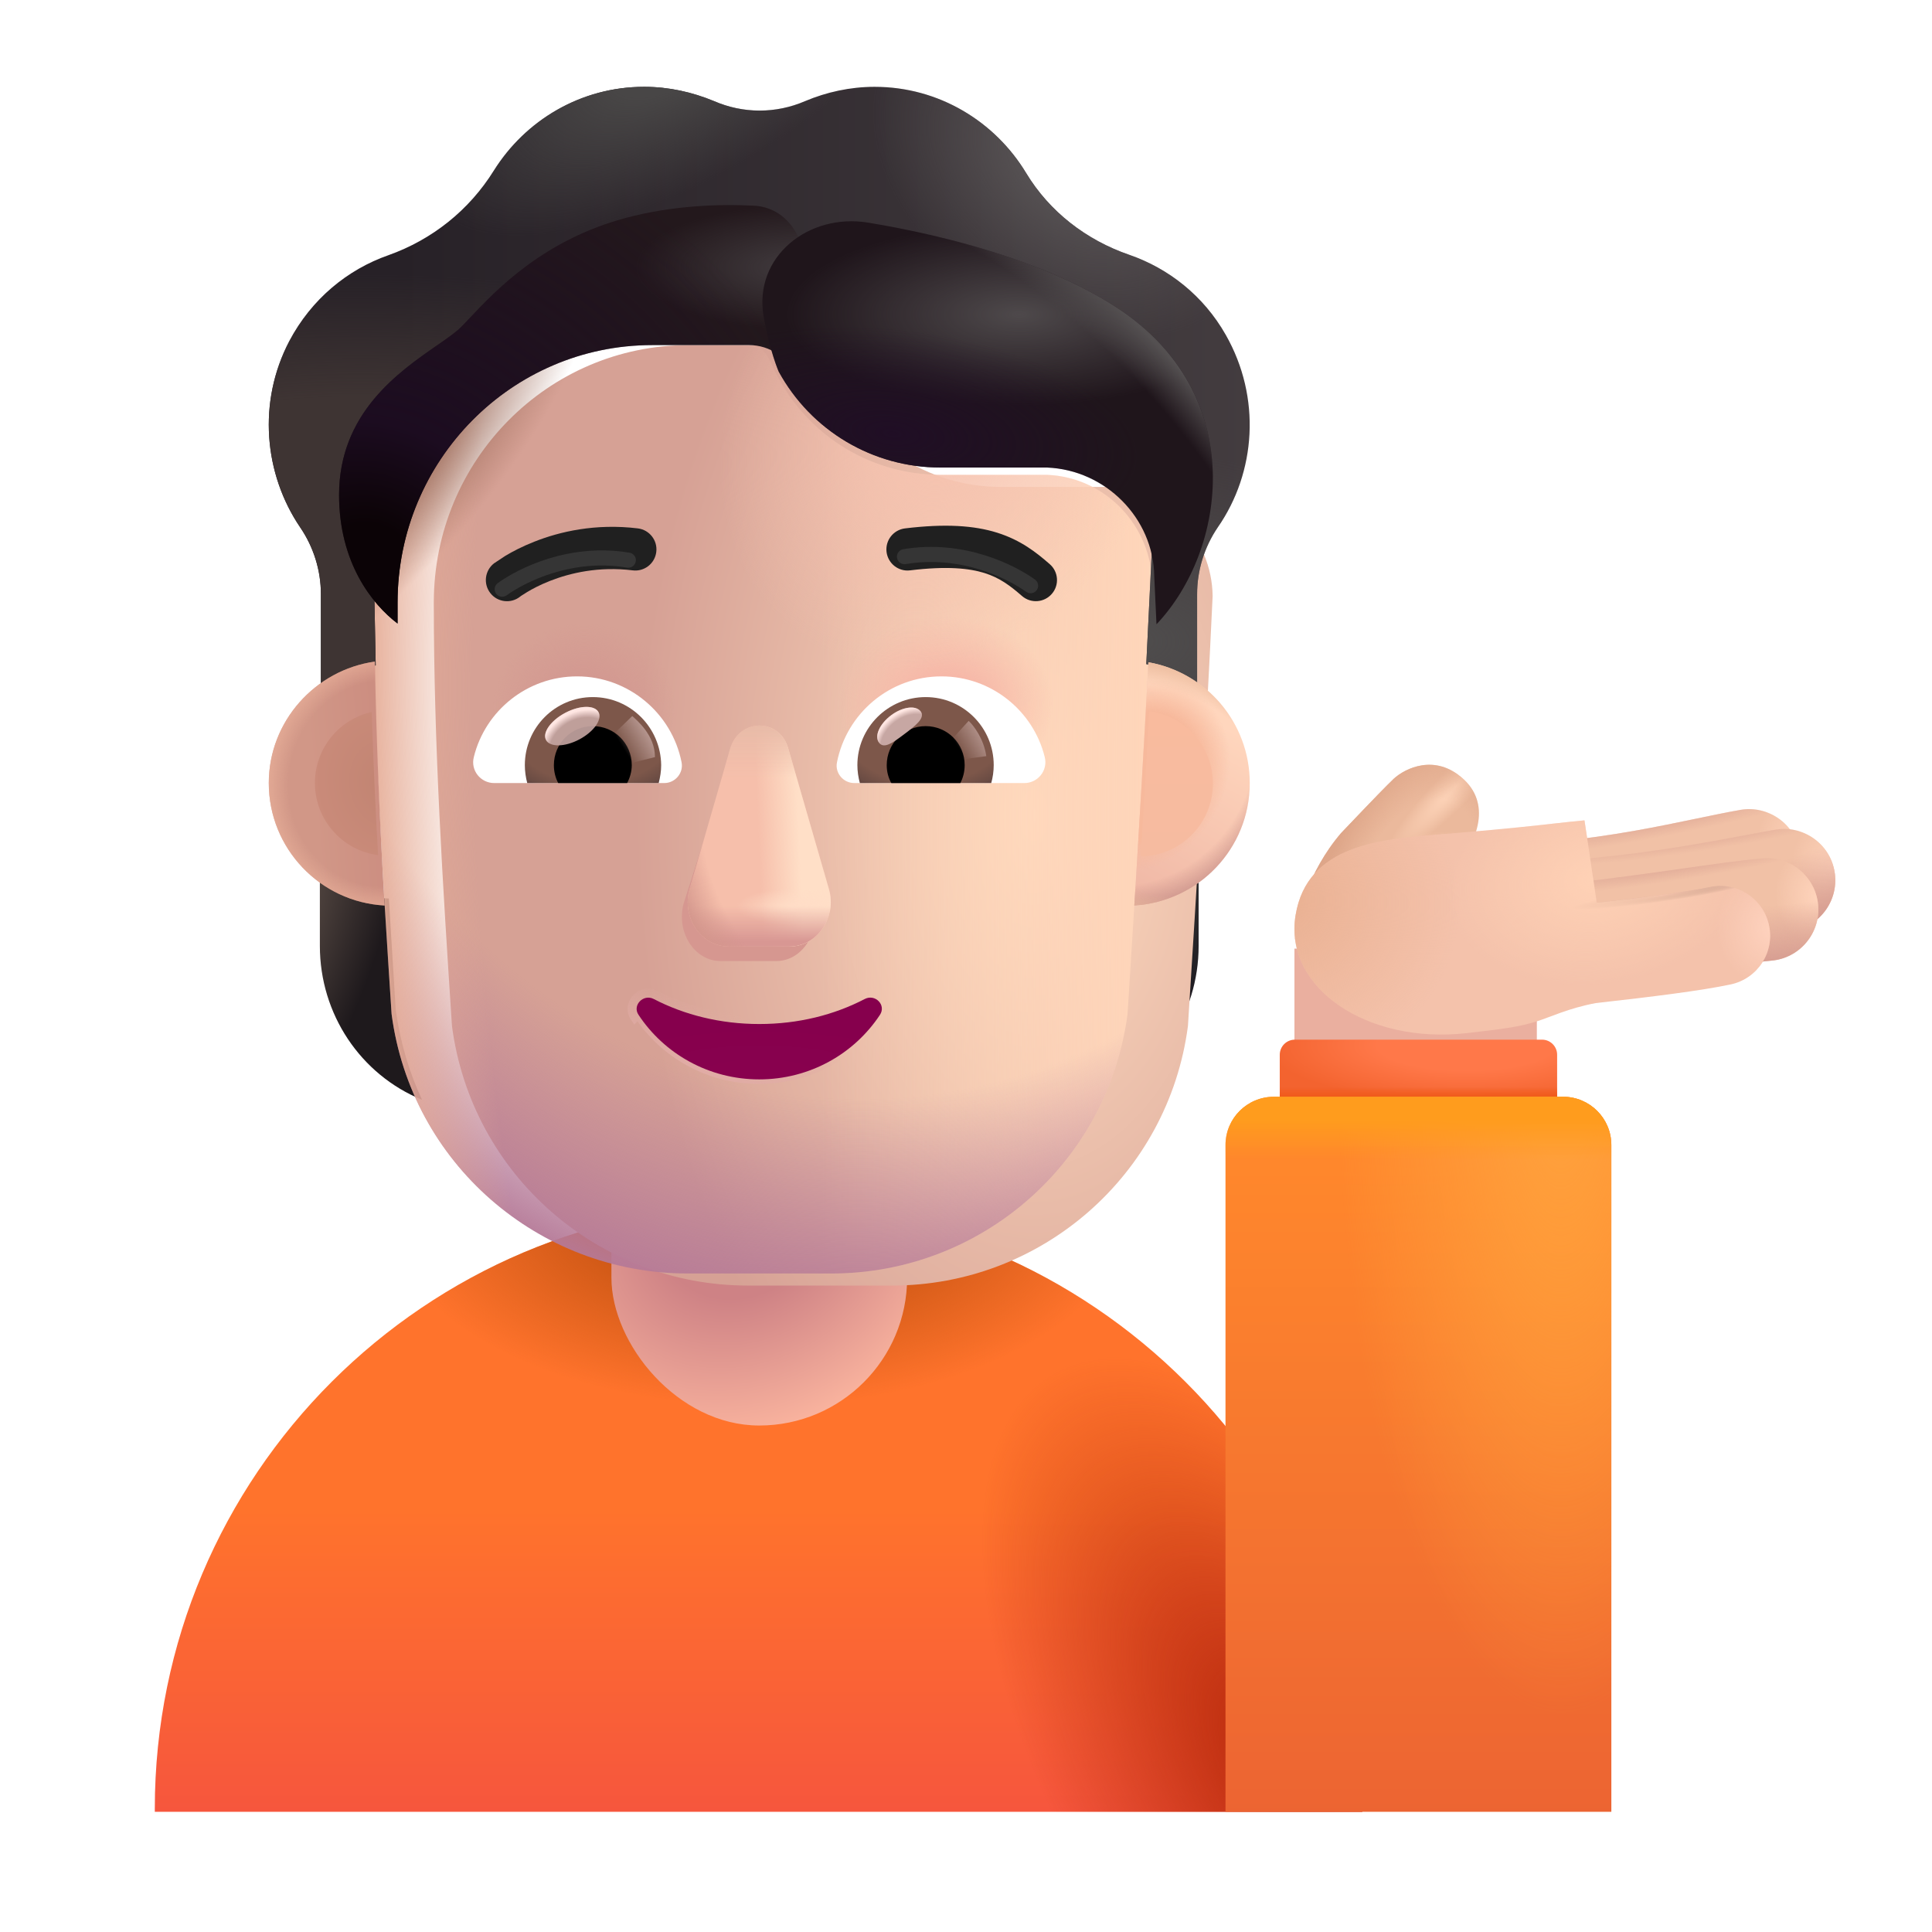 <svg width="32" height="32" viewBox="0 0 32 32" fill="none" xmlns="http://www.w3.org/2000/svg">
<path d="M12.564 19.959C7.041 19.959 2.564 24.436 2.564 29.959V30.009H22.564V29.959C22.564 24.436 18.087 19.959 12.564 19.959Z" fill="url(#paint0_linear_4002_3801)"/>
<path d="M12.564 19.959C7.041 19.959 2.564 24.436 2.564 29.959V30.009H22.564V29.959C22.564 24.436 18.087 19.959 12.564 19.959Z" fill="url(#paint1_radial_4002_3801)"/>
<path d="M12.564 19.959C7.041 19.959 2.564 24.436 2.564 29.959V30.009H22.564V29.959C22.564 24.436 18.087 19.959 12.564 19.959Z" fill="url(#paint2_radial_4002_3801)"/>
<rect x="10.127" y="16.931" width="4.898" height="6.68" rx="2.449" fill="url(#paint3_radial_4002_3801)"/>
<rect x="21.44" y="15.712" width="4.015" height="2.016" fill="#EAAF9F"/>
<path d="M22.212 13.799C21.658 14.447 21.471 15.215 21.451 15.556L23.298 15.455L24.185 14.271C24.474 13.888 24.724 13.252 24.15 12.83C23.684 12.488 23.205 12.763 23.048 12.935C22.986 12.993 22.8 13.18 22.212 13.799Z" fill="url(#paint4_radial_4002_3801)"/>
<path d="M22.212 13.799C21.658 14.447 21.471 15.215 21.451 15.556L23.298 15.455L24.185 14.271C24.474 13.888 24.724 13.252 24.15 12.83C23.684 12.488 23.205 12.763 23.048 12.935C22.986 12.993 22.8 13.18 22.212 13.799Z" fill="url(#paint5_radial_4002_3801)"/>
<path d="M22.212 13.799C21.658 14.447 21.471 15.215 21.451 15.556L23.298 15.455L24.185 14.271C24.474 13.888 24.724 13.252 24.15 12.83C23.684 12.488 23.205 12.763 23.048 12.935C22.986 12.993 22.8 13.18 22.212 13.799Z" fill="url(#paint6_radial_4002_3801)"/>
<path fill-rule="evenodd" clip-rule="evenodd" d="M29.807 14.104C29.889 14.566 29.58 15.007 29.118 15.089C28.97 15.115 28.78 15.154 28.555 15.201C27.902 15.337 26.961 15.533 25.949 15.629C25.481 15.673 25.067 15.33 25.022 14.863C24.978 14.396 25.321 13.981 25.788 13.937C26.698 13.851 27.468 13.69 28.107 13.557C28.367 13.503 28.605 13.453 28.823 13.415C29.285 13.333 29.726 13.642 29.807 14.104Z" fill="#F1C1A6"/>
<path fill-rule="evenodd" clip-rule="evenodd" d="M29.807 14.104C29.889 14.566 29.58 15.007 29.118 15.089C28.97 15.115 28.78 15.154 28.555 15.201C27.902 15.337 26.961 15.533 25.949 15.629C25.481 15.673 25.067 15.33 25.022 14.863C24.978 14.396 25.321 13.981 25.788 13.937C26.698 13.851 27.468 13.69 28.107 13.557C28.367 13.503 28.605 13.453 28.823 13.415C29.285 13.333 29.726 13.642 29.807 14.104Z" fill="url(#paint7_radial_4002_3801)"/>
<path fill-rule="evenodd" clip-rule="evenodd" d="M29.807 14.104C29.889 14.566 29.58 15.007 29.118 15.089C28.97 15.115 28.78 15.154 28.555 15.201C27.902 15.337 26.961 15.533 25.949 15.629C25.481 15.673 25.067 15.33 25.022 14.863C24.978 14.396 25.321 13.981 25.788 13.937C26.698 13.851 27.468 13.69 28.107 13.557C28.367 13.503 28.605 13.453 28.823 13.415C29.285 13.333 29.726 13.642 29.807 14.104Z" fill="url(#paint8_linear_4002_3801)"/>
<path fill-rule="evenodd" clip-rule="evenodd" d="M29.807 14.104C29.889 14.566 29.58 15.007 29.118 15.089C28.97 15.115 28.78 15.154 28.555 15.201C27.902 15.337 26.961 15.533 25.949 15.629C25.481 15.673 25.067 15.33 25.022 14.863C24.978 14.396 25.321 13.981 25.788 13.937C26.698 13.851 27.468 13.69 28.107 13.557C28.367 13.503 28.605 13.453 28.823 13.415C29.285 13.333 29.726 13.642 29.807 14.104Z" fill="url(#paint9_radial_4002_3801)"/>
<path fill-rule="evenodd" clip-rule="evenodd" d="M30.385 14.432C30.467 14.894 30.158 15.335 29.696 15.417C29.576 15.438 29.438 15.464 29.283 15.493C28.621 15.617 27.657 15.798 26.55 15.903C26.083 15.947 25.668 15.604 25.624 15.136C25.58 14.669 25.923 14.254 26.39 14.21C27.41 14.114 28.279 13.951 28.942 13.827C29.108 13.796 29.261 13.767 29.401 13.743C29.863 13.661 30.304 13.97 30.385 14.432Z" fill="#F1C1A6"/>
<path fill-rule="evenodd" clip-rule="evenodd" d="M30.385 14.432C30.467 14.894 30.158 15.335 29.696 15.417C29.576 15.438 29.438 15.464 29.283 15.493C28.621 15.617 27.657 15.798 26.55 15.903C26.083 15.947 25.668 15.604 25.624 15.136C25.58 14.669 25.923 14.254 26.39 14.21C27.41 14.114 28.279 13.951 28.942 13.827C29.108 13.796 29.261 13.767 29.401 13.743C29.863 13.661 30.304 13.97 30.385 14.432Z" fill="url(#paint10_radial_4002_3801)"/>
<path fill-rule="evenodd" clip-rule="evenodd" d="M30.385 14.432C30.467 14.894 30.158 15.335 29.696 15.417C29.576 15.438 29.438 15.464 29.283 15.493C28.621 15.617 27.657 15.798 26.55 15.903C26.083 15.947 25.668 15.604 25.624 15.136C25.58 14.669 25.923 14.254 26.39 14.21C27.41 14.114 28.279 13.951 28.942 13.827C29.108 13.796 29.261 13.767 29.401 13.743C29.863 13.661 30.304 13.97 30.385 14.432Z" fill="url(#paint11_linear_4002_3801)"/>
<path fill-rule="evenodd" clip-rule="evenodd" d="M30.385 14.432C30.467 14.894 30.158 15.335 29.696 15.417C29.576 15.438 29.438 15.464 29.283 15.493C28.621 15.617 27.657 15.798 26.55 15.903C26.083 15.947 25.668 15.604 25.624 15.136C25.58 14.669 25.923 14.254 26.39 14.21C27.41 14.114 28.279 13.951 28.942 13.827C29.108 13.796 29.261 13.767 29.401 13.743C29.863 13.661 30.304 13.97 30.385 14.432Z" fill="url(#paint12_radial_4002_3801)"/>
<path fill-rule="evenodd" clip-rule="evenodd" d="M30.114 14.99C30.155 15.457 29.809 15.87 29.341 15.911C29.02 15.939 28.602 15.999 28.081 16.073L28.051 16.077C27.526 16.151 26.918 16.237 26.265 16.308C25.798 16.358 25.378 16.02 25.328 15.554C25.278 15.087 25.615 14.668 26.082 14.618C26.704 14.55 27.287 14.468 27.812 14.394C27.834 14.391 27.855 14.388 27.876 14.385C28.367 14.315 28.825 14.25 29.193 14.217C29.66 14.176 30.073 14.522 30.114 14.99Z" fill="#F1C1A6"/>
<path fill-rule="evenodd" clip-rule="evenodd" d="M30.114 14.99C30.155 15.457 29.809 15.87 29.341 15.911C29.02 15.939 28.602 15.999 28.081 16.073L28.051 16.077C27.526 16.151 26.918 16.237 26.265 16.308C25.798 16.358 25.378 16.02 25.328 15.554C25.278 15.087 25.615 14.668 26.082 14.618C26.704 14.55 27.287 14.468 27.812 14.394C27.834 14.391 27.855 14.388 27.876 14.385C28.367 14.315 28.825 14.25 29.193 14.217C29.66 14.176 30.073 14.522 30.114 14.99Z" fill="url(#paint13_radial_4002_3801)"/>
<path fill-rule="evenodd" clip-rule="evenodd" d="M30.114 14.99C30.155 15.457 29.809 15.87 29.341 15.911C29.02 15.939 28.602 15.999 28.081 16.073L28.051 16.077C27.526 16.151 26.918 16.237 26.265 16.308C25.798 16.358 25.378 16.02 25.328 15.554C25.278 15.087 25.615 14.668 26.082 14.618C26.704 14.55 27.287 14.468 27.812 14.394C27.834 14.391 27.855 14.388 27.876 14.385C28.367 14.315 28.825 14.25 29.193 14.217C29.66 14.176 30.073 14.522 30.114 14.99Z" fill="url(#paint14_linear_4002_3801)"/>
<path fill-rule="evenodd" clip-rule="evenodd" d="M30.114 14.99C30.155 15.457 29.809 15.87 29.341 15.911C29.02 15.939 28.602 15.999 28.081 16.073L28.051 16.077C27.526 16.151 26.918 16.237 26.265 16.308C25.798 16.358 25.378 16.02 25.328 15.554C25.278 15.087 25.615 14.668 26.082 14.618C26.704 14.55 27.287 14.468 27.812 14.394C27.834 14.391 27.855 14.388 27.876 14.385C28.367 14.315 28.825 14.25 29.193 14.217C29.66 14.176 30.073 14.522 30.114 14.99Z" fill="url(#paint15_radial_4002_3801)"/>
<g filter="url(#filter0_i_4002_3801)">
<path d="M25.752 13.939C25.423 13.976 24.982 14.025 24.154 14.094C24.079 14.101 24.003 14.107 23.925 14.113C22.866 14.195 21.652 14.29 21.459 15.458C21.26 16.661 22.642 17.599 24.291 17.412C24.884 17.344 25.148 17.313 25.457 17.216C25.7 17.139 25.973 17.001 26.432 16.914C27.349 16.812 28.191 16.707 28.666 16.605C29.112 16.51 29.396 16.071 29.3 15.626C29.205 15.18 28.766 14.896 28.321 14.992C27.952 15.071 27.268 15.159 26.447 15.252L26.244 13.888C26.083 13.902 25.935 13.919 25.752 13.939Z" fill="#F4C2AB"/>
<path d="M25.752 13.939C25.423 13.976 24.982 14.025 24.154 14.094C24.079 14.101 24.003 14.107 23.925 14.113C22.866 14.195 21.652 14.29 21.459 15.458C21.26 16.661 22.642 17.599 24.291 17.412C24.884 17.344 25.148 17.313 25.457 17.216C25.7 17.139 25.973 17.001 26.432 16.914C27.349 16.812 28.191 16.707 28.666 16.605C29.112 16.51 29.396 16.071 29.3 15.626C29.205 15.18 28.766 14.896 28.321 14.992C27.952 15.071 27.268 15.159 26.447 15.252L26.244 13.888C26.083 13.902 25.935 13.919 25.752 13.939Z" fill="url(#paint16_radial_4002_3801)"/>
<path d="M25.752 13.939C25.423 13.976 24.982 14.025 24.154 14.094C24.079 14.101 24.003 14.107 23.925 14.113C22.866 14.195 21.652 14.29 21.459 15.458C21.26 16.661 22.642 17.599 24.291 17.412C24.884 17.344 25.148 17.313 25.457 17.216C25.7 17.139 25.973 17.001 26.432 16.914C27.349 16.812 28.191 16.707 28.666 16.605C29.112 16.51 29.396 16.071 29.3 15.626C29.205 15.18 28.766 14.896 28.321 14.992C27.952 15.071 27.268 15.159 26.447 15.252L26.244 13.888C26.083 13.902 25.935 13.919 25.752 13.939Z" fill="url(#paint17_radial_4002_3801)"/>
<path d="M25.752 13.939C25.423 13.976 24.982 14.025 24.154 14.094C24.079 14.101 24.003 14.107 23.925 14.113C22.866 14.195 21.652 14.29 21.459 15.458C21.26 16.661 22.642 17.599 24.291 17.412C24.884 17.344 25.148 17.313 25.457 17.216C25.7 17.139 25.973 17.001 26.432 16.914C27.349 16.812 28.191 16.707 28.666 16.605C29.112 16.51 29.396 16.071 29.3 15.626C29.205 15.18 28.766 14.896 28.321 14.992C27.952 15.071 27.268 15.159 26.447 15.252L26.244 13.888C26.083 13.902 25.935 13.919 25.752 13.939Z" fill="url(#paint18_radial_4002_3801)"/>
<path d="M25.752 13.939C25.423 13.976 24.982 14.025 24.154 14.094C24.079 14.101 24.003 14.107 23.925 14.113C22.866 14.195 21.652 14.29 21.459 15.458C21.26 16.661 22.642 17.599 24.291 17.412C24.884 17.344 25.148 17.313 25.457 17.216C25.7 17.139 25.973 17.001 26.432 16.914C27.349 16.812 28.191 16.707 28.666 16.605C29.112 16.51 29.396 16.071 29.3 15.626C29.205 15.18 28.766 14.896 28.321 14.992C27.952 15.071 27.268 15.159 26.447 15.252L26.244 13.888C26.083 13.902 25.935 13.919 25.752 13.939Z" fill="url(#paint19_radial_4002_3801)"/>
</g>
<path d="M21.197 17.47C21.197 17.332 21.309 17.22 21.447 17.22H25.541C25.679 17.22 25.791 17.332 25.791 17.47V19.111H21.197V17.47Z" fill="url(#paint20_radial_4002_3801)"/>
<path d="M21.197 17.47C21.197 17.332 21.309 17.22 21.447 17.22H25.541C25.679 17.22 25.791 17.332 25.791 17.47V19.111H21.197V17.47Z" fill="url(#paint21_linear_4002_3801)"/>
<path d="M20.298 18.966C20.298 18.524 20.657 18.166 21.098 18.166H25.889C26.331 18.166 26.689 18.524 26.689 18.966V30.009H20.298V18.966Z" fill="url(#paint22_linear_4002_3801)"/>
<path d="M20.298 18.966C20.298 18.524 20.657 18.166 21.098 18.166H25.889C26.331 18.166 26.689 18.524 26.689 18.966V30.009H20.298V18.966Z" fill="url(#paint23_radial_4002_3801)"/>
<path d="M20.298 18.966C20.298 18.524 20.657 18.166 21.098 18.166H25.889C26.331 18.166 26.689 18.524 26.689 18.966V30.009H20.298V18.966Z" fill="url(#paint24_linear_4002_3801)"/>
<path d="M18.712 14.882C19.135 14.868 19.531 14.725 19.853 14.493V15.668C19.853 16.795 19.182 17.799 18.161 18.216C18.376 17.759 18.524 17.26 18.598 16.727L18.712 14.882Z" fill="url(#paint25_radial_4002_3801)"/>
<path d="M6.44 14.882C6.017 14.868 5.62 14.725 5.298 14.493V15.668C5.298 16.795 5.97 17.799 6.99 18.216C6.776 17.759 6.628 17.26 6.554 16.727L6.44 14.882Z" fill="url(#paint26_radial_4002_3801)"/>
<g filter="url(#filter1_ii_4002_3801)">
<path d="M6.486 16.795C6.811 19.259 8.908 21.093 11.39 21.093H13.772C16.254 21.093 18.351 19.259 18.676 16.795C18.825 14.417 18.975 12.049 19.085 9.673C19.072 8.704 18.309 7.906 17.345 7.865H15.577C14.372 7.865 13.281 7.154 12.786 6.044C12.659 5.726 12.351 5.516 12.009 5.516H10.403C8.073 5.516 6.185 7.425 6.185 9.781C6.185 12.13 6.332 14.44 6.486 16.795Z" fill="url(#paint27_radial_4002_3801)"/>
</g>
<path d="M6.486 16.795C6.811 19.259 8.908 21.093 11.39 21.093H13.772C16.254 21.093 18.351 19.259 18.676 16.795C18.825 14.417 18.975 12.049 19.085 9.673C19.072 8.704 18.309 7.906 17.345 7.865H15.577C14.372 7.865 13.281 7.154 12.786 6.044C12.659 5.726 12.351 5.516 12.009 5.516H10.403C8.073 5.516 6.185 7.425 6.185 9.781C6.185 12.13 6.332 14.44 6.486 16.795Z" fill="url(#paint28_linear_4002_3801)"/>
<path d="M6.486 16.795C6.811 19.259 8.908 21.093 11.39 21.093H13.772C16.254 21.093 18.351 19.259 18.676 16.795C18.825 14.417 18.975 12.049 19.085 9.673C19.072 8.704 18.309 7.906 17.345 7.865H15.577C14.372 7.865 13.281 7.154 12.786 6.044C12.659 5.726 12.351 5.516 12.009 5.516H10.403C8.073 5.516 6.185 7.425 6.185 9.781C6.185 12.13 6.332 14.44 6.486 16.795Z" fill="url(#paint29_radial_4002_3801)"/>
<path d="M6.486 16.795C6.811 19.259 8.908 21.093 11.39 21.093H13.772C16.254 21.093 18.351 19.259 18.676 16.795C18.825 14.417 18.975 12.049 19.085 9.673C19.072 8.704 18.309 7.906 17.345 7.865H15.577C14.372 7.865 13.281 7.154 12.786 6.044C12.659 5.726 12.351 5.516 12.009 5.516H10.403C8.073 5.516 6.185 7.425 6.185 9.781C6.185 12.13 6.332 14.44 6.486 16.795Z" fill="url(#paint30_radial_4002_3801)"/>
<path d="M6.486 16.795C6.811 19.259 8.908 21.093 11.39 21.093H13.772C16.254 21.093 18.351 19.259 18.676 16.795C18.825 14.417 18.975 12.049 19.085 9.673C19.072 8.704 18.309 7.906 17.345 7.865H15.577C14.372 7.865 13.281 7.154 12.786 6.044C12.659 5.726 12.351 5.516 12.009 5.516H10.403C8.073 5.516 6.185 7.425 6.185 9.781C6.185 12.13 6.332 14.44 6.486 16.795Z" fill="url(#paint31_radial_4002_3801)"/>
<path d="M6.486 16.795C6.811 19.259 8.908 21.093 11.39 21.093H13.772C16.254 21.093 18.351 19.259 18.676 16.795C18.825 14.417 18.975 12.049 19.085 9.673C19.072 8.704 18.309 7.906 17.345 7.865H15.577C14.372 7.865 13.281 7.154 12.786 6.044C12.659 5.726 12.351 5.516 12.009 5.516H10.403C8.073 5.516 6.185 7.425 6.185 9.781C6.185 12.13 6.332 14.44 6.486 16.795Z" fill="url(#paint32_radial_4002_3801)"/>
<path d="M6.486 16.795C6.811 19.259 8.908 21.093 11.39 21.093H13.772C16.254 21.093 18.351 19.259 18.676 16.795C18.825 14.417 18.975 12.049 19.085 9.673C19.072 8.704 18.309 7.906 17.345 7.865H15.577C14.372 7.865 13.281 7.154 12.786 6.044C12.659 5.726 12.351 5.516 12.009 5.516H10.403C8.073 5.516 6.185 7.425 6.185 9.781C6.185 12.13 6.332 14.44 6.486 16.795Z" fill="url(#paint33_radial_4002_3801)"/>
<path d="M6.486 16.795C6.811 19.259 8.908 21.093 11.39 21.093H13.772C16.254 21.093 18.351 19.259 18.676 16.795C18.825 14.417 18.975 12.049 19.085 9.673C19.072 8.704 18.309 7.906 17.345 7.865H15.577C14.372 7.865 13.281 7.154 12.786 6.044C12.659 5.726 12.351 5.516 12.009 5.516H10.403C8.073 5.516 6.185 7.425 6.185 9.781C6.185 12.13 6.332 14.44 6.486 16.795Z" fill="url(#paint34_radial_4002_3801)"/>
<g filter="url(#filter2_f_4002_3801)">
<path d="M12.069 12.643L11.323 14.964C11.196 15.441 11.502 15.918 11.935 15.918H12.858C13.291 15.918 13.597 15.434 13.47 14.964L12.846 12.643C12.712 12.129 12.209 12.129 12.069 12.643Z" fill="#D69790"/>
</g>
<g filter="url(#filter3_f_4002_3801)">
<path d="M12.093 12.403L11.422 14.723C11.285 15.2 11.614 15.678 12.079 15.678H13.072C13.537 15.678 13.866 15.193 13.729 14.723L13.058 12.403C12.915 11.889 12.244 11.889 12.093 12.403Z" fill="#F6BFAB"/>
<path d="M12.093 12.403L11.422 14.723C11.285 15.2 11.614 15.678 12.079 15.678H13.072C13.537 15.678 13.866 15.193 13.729 14.723L13.058 12.403C12.915 11.889 12.244 11.889 12.093 12.403Z" fill="url(#paint35_linear_4002_3801)"/>
<path d="M12.093 12.403L11.422 14.723C11.285 15.2 11.614 15.678 12.079 15.678H13.072C13.537 15.678 13.866 15.193 13.729 14.723L13.058 12.403C12.915 11.889 12.244 11.889 12.093 12.403Z" fill="url(#paint36_radial_4002_3801)"/>
<path d="M12.093 12.403L11.422 14.723C11.285 15.2 11.614 15.678 12.079 15.678H13.072C13.537 15.678 13.866 15.193 13.729 14.723L13.058 12.403C12.915 11.889 12.244 11.889 12.093 12.403Z" fill="url(#paint37_linear_4002_3801)"/>
<path d="M12.093 12.403L11.422 14.723C11.285 15.2 11.614 15.678 12.079 15.678H13.072C13.537 15.678 13.866 15.193 13.729 14.723L13.058 12.403C12.915 11.889 12.244 11.889 12.093 12.403Z" fill="url(#paint38_radial_4002_3801)"/>
<path d="M12.093 12.403L11.422 14.723C11.285 15.2 11.614 15.678 12.079 15.678H13.072C13.537 15.678 13.866 15.193 13.729 14.723L13.058 12.403C12.915 11.889 12.244 11.889 12.093 12.403Z" fill="url(#paint39_linear_4002_3801)"/>
</g>
<g filter="url(#filter4_f_4002_3801)">
<path d="M10.862 16.48L10.862 16.48C11.357 16.738 11.947 16.886 12.576 16.886C13.211 16.886 13.795 16.738 14.29 16.48L14.29 16.479L14.29 16.479C14.409 16.419 14.534 16.454 14.609 16.532C14.685 16.611 14.713 16.737 14.637 16.851C14.637 16.851 14.637 16.852 14.637 16.852L14.574 16.81C14.151 17.451 13.415 17.878 12.576 17.878C11.736 17.878 11 17.451 10.577 16.81L10.862 16.48ZM10.862 16.48L10.861 16.479C10.741 16.418 10.616 16.456 10.542 16.535C10.467 16.613 10.438 16.74 10.515 16.852L10.862 16.48Z" stroke="url(#paint40_linear_4002_3801)" stroke-width="0.15"/>
</g>
<path d="M12.576 16.961C11.935 16.961 11.333 16.81 10.827 16.546C10.654 16.458 10.468 16.653 10.577 16.81C11 17.451 11.736 17.878 12.576 17.878C13.415 17.878 14.151 17.451 14.574 16.81C14.683 16.647 14.497 16.458 14.324 16.546C13.818 16.81 13.223 16.961 12.576 16.961Z" fill="url(#paint41_radial_4002_3801)"/>
<g filter="url(#filter5_ii_4002_3801)">
<path d="M18.703 4.92C19.353 5.144 19.935 5.597 20.303 6.247C20.892 7.283 20.805 8.522 20.169 9.436C19.949 9.761 19.828 10.146 19.828 10.539V12.039C19.592 11.874 19.28 11.752 18.986 11.7L19.085 9.673C19.072 8.705 18.308 7.906 17.345 7.865H15.577C14.372 7.865 13.281 7.154 12.786 6.044C12.658 5.726 12.35 5.516 12.009 5.516H10.402C8.073 5.516 6.185 7.425 6.185 9.781L6.223 11.721C5.903 11.768 5.568 11.876 5.315 12.054V10.539C5.315 10.146 5.194 9.761 4.973 9.436C4.371 8.549 4.264 7.357 4.792 6.349C5.161 5.651 5.756 5.164 6.433 4.927C7.156 4.67 7.771 4.182 8.18 3.525C8.702 2.693 9.619 2.138 10.67 2.138C11.079 2.138 11.467 2.226 11.828 2.375C12.31 2.584 12.852 2.584 13.335 2.375C13.689 2.226 14.078 2.138 14.486 2.138C15.55 2.138 16.481 2.713 16.996 3.566C17.385 4.209 17.994 4.676 18.703 4.92Z" fill="url(#paint42_linear_4002_3801)"/>
<path d="M18.703 4.92C19.353 5.144 19.935 5.597 20.303 6.247C20.892 7.283 20.805 8.522 20.169 9.436C19.949 9.761 19.828 10.146 19.828 10.539V12.039C19.592 11.874 19.28 11.752 18.986 11.7L19.085 9.673C19.072 8.705 18.308 7.906 17.345 7.865H15.577C14.372 7.865 13.281 7.154 12.786 6.044C12.658 5.726 12.35 5.516 12.009 5.516H10.402C8.073 5.516 6.185 7.425 6.185 9.781L6.223 11.721C5.903 11.768 5.568 11.876 5.315 12.054V10.539C5.315 10.146 5.194 9.761 4.973 9.436C4.371 8.549 4.264 7.357 4.792 6.349C5.161 5.651 5.756 5.164 6.433 4.927C7.156 4.67 7.771 4.182 8.18 3.525C8.702 2.693 9.619 2.138 10.67 2.138C11.079 2.138 11.467 2.226 11.828 2.375C12.31 2.584 12.852 2.584 13.335 2.375C13.689 2.226 14.078 2.138 14.486 2.138C15.55 2.138 16.481 2.713 16.996 3.566C17.385 4.209 17.994 4.676 18.703 4.92Z" fill="url(#paint43_radial_4002_3801)"/>
<path d="M18.703 4.92C19.353 5.144 19.935 5.597 20.303 6.247C20.892 7.283 20.805 8.522 20.169 9.436C19.949 9.761 19.828 10.146 19.828 10.539V12.039C19.592 11.874 19.28 11.752 18.986 11.7L19.085 9.673C19.072 8.705 18.308 7.906 17.345 7.865H15.577C14.372 7.865 13.281 7.154 12.786 6.044C12.658 5.726 12.35 5.516 12.009 5.516H10.402C8.073 5.516 6.185 7.425 6.185 9.781L6.223 11.721C5.903 11.768 5.568 11.876 5.315 12.054V10.539C5.315 10.146 5.194 9.761 4.973 9.436C4.371 8.549 4.264 7.357 4.792 6.349C5.161 5.651 5.756 5.164 6.433 4.927C7.156 4.67 7.771 4.182 8.18 3.525C8.702 2.693 9.619 2.138 10.67 2.138C11.079 2.138 11.467 2.226 11.828 2.375C12.31 2.584 12.852 2.584 13.335 2.375C13.689 2.226 14.078 2.138 14.486 2.138C15.55 2.138 16.481 2.713 16.996 3.566C17.385 4.209 17.994 4.676 18.703 4.92Z" fill="url(#paint44_radial_4002_3801)"/>
<path d="M18.703 4.92C19.353 5.144 19.935 5.597 20.303 6.247C20.892 7.283 20.805 8.522 20.169 9.436C19.949 9.761 19.828 10.146 19.828 10.539V12.039C19.592 11.874 19.28 11.752 18.986 11.7L19.085 9.673C19.072 8.705 18.308 7.906 17.345 7.865H15.577C14.372 7.865 13.281 7.154 12.786 6.044C12.658 5.726 12.35 5.516 12.009 5.516H10.402C8.073 5.516 6.185 7.425 6.185 9.781L6.223 11.721C5.903 11.768 5.568 11.876 5.315 12.054V10.539C5.315 10.146 5.194 9.761 4.973 9.436C4.371 8.549 4.264 7.357 4.792 6.349C5.161 5.651 5.756 5.164 6.433 4.927C7.156 4.67 7.771 4.182 8.18 3.525C8.702 2.693 9.619 2.138 10.67 2.138C11.079 2.138 11.467 2.226 11.828 2.375C12.31 2.584 12.852 2.584 13.335 2.375C13.689 2.226 14.078 2.138 14.486 2.138C15.55 2.138 16.481 2.713 16.996 3.566C17.385 4.209 17.994 4.676 18.703 4.92Z" fill="url(#paint45_radial_4002_3801)"/>
<path d="M18.703 4.92C19.353 5.144 19.935 5.597 20.303 6.247C20.892 7.283 20.805 8.522 20.169 9.436C19.949 9.761 19.828 10.146 19.828 10.539V12.039C19.592 11.874 19.28 11.752 18.986 11.7L19.085 9.673C19.072 8.705 18.308 7.906 17.345 7.865H15.577C14.372 7.865 13.281 7.154 12.786 6.044C12.658 5.726 12.35 5.516 12.009 5.516H10.402C8.073 5.516 6.185 7.425 6.185 9.781L6.223 11.721C5.903 11.768 5.568 11.876 5.315 12.054V10.539C5.315 10.146 5.194 9.761 4.973 9.436C4.371 8.549 4.264 7.357 4.792 6.349C5.161 5.651 5.756 5.164 6.433 4.927C7.156 4.67 7.771 4.182 8.18 3.525C8.702 2.693 9.619 2.138 10.67 2.138C11.079 2.138 11.467 2.226 11.828 2.375C12.31 2.584 12.852 2.584 13.335 2.375C13.689 2.226 14.078 2.138 14.486 2.138C15.55 2.138 16.481 2.713 16.996 3.566C17.385 4.209 17.994 4.676 18.703 4.92Z" fill="url(#paint46_radial_4002_3801)"/>
</g>
<g filter="url(#filter6_i_4002_3801)">
<path d="M17.287 9.544C17.066 9.351 16.809 9.147 16.419 9.024C16.035 8.903 15.555 8.871 14.889 8.952C14.697 8.976 14.561 9.15 14.584 9.342C14.608 9.534 14.782 9.671 14.974 9.647C15.582 9.573 15.954 9.612 16.209 9.692C16.459 9.771 16.629 9.899 16.828 10.072C16.973 10.198 17.194 10.183 17.321 10.037C17.448 9.892 17.433 9.671 17.287 9.544Z" fill="#202020"/>
</g>
<g filter="url(#filter7_i_4002_3801)">
<path d="M8.271 9.406C8.384 9.338 8.548 9.251 8.755 9.17C9.168 9.007 9.759 8.866 10.466 8.952C10.657 8.976 10.794 9.151 10.77 9.342C10.747 9.534 10.572 9.671 10.38 9.647C9.814 9.578 9.342 9.691 9.011 9.821C8.845 9.886 8.716 9.955 8.63 10.007C8.587 10.033 8.555 10.054 8.535 10.067C8.525 10.074 8.518 10.079 8.514 10.082L8.511 10.085C8.358 10.203 8.139 10.175 8.021 10.023C7.902 9.87 7.93 9.65 8.082 9.531L8.271 9.406Z" fill="#202020"/>
</g>
<g filter="url(#filter8_if_4002_3801)">
<path d="M12.869 6.217C12.84 6.16 12.812 6.103 12.786 6.044C12.658 5.726 12.35 5.516 12.009 5.516H10.402C8.073 5.516 6.185 7.425 6.185 9.781V10.128C5.756 9.802 5.216 9.113 5.216 7.998C5.216 6.645 6.203 5.961 6.832 5.525C7.01 5.402 7.159 5.298 7.249 5.205C7.288 5.166 7.33 5.121 7.375 5.073C7.816 4.605 8.603 3.771 9.975 3.407C10.735 3.205 11.506 3.176 12.091 3.207C12.563 3.232 12.896 3.64 12.896 4.113V6.2L12.869 6.217Z" fill="#23181C"/>
<path d="M12.869 6.217C12.84 6.16 12.812 6.103 12.786 6.044C12.658 5.726 12.35 5.516 12.009 5.516H10.402C8.073 5.516 6.185 7.425 6.185 9.781V10.128C5.756 9.802 5.216 9.113 5.216 7.998C5.216 6.645 6.203 5.961 6.832 5.525C7.01 5.402 7.159 5.298 7.249 5.205C7.288 5.166 7.33 5.121 7.375 5.073C7.816 4.605 8.603 3.771 9.975 3.407C10.735 3.205 11.506 3.176 12.091 3.207C12.563 3.232 12.896 3.64 12.896 4.113V6.2L12.869 6.217Z" fill="url(#paint47_radial_4002_3801)"/>
<path d="M12.869 6.217C12.84 6.16 12.812 6.103 12.786 6.044C12.658 5.726 12.35 5.516 12.009 5.516H10.402C8.073 5.516 6.185 7.425 6.185 9.781V10.128C5.756 9.802 5.216 9.113 5.216 7.998C5.216 6.645 6.203 5.961 6.832 5.525C7.01 5.402 7.159 5.298 7.249 5.205C7.288 5.166 7.33 5.121 7.375 5.073C7.816 4.605 8.603 3.771 9.975 3.407C10.735 3.205 11.506 3.176 12.091 3.207C12.563 3.232 12.896 3.64 12.896 4.113V6.2L12.869 6.217Z" fill="url(#paint48_radial_4002_3801)"/>
</g>
<g filter="url(#filter9_f_4002_3801)">
<path d="M19.155 10.34L19.118 9.543C19.105 8.58 18.309 7.784 17.345 7.744H15.577C14.455 7.744 13.432 7.131 12.897 6.154C12.897 6.154 12.744 5.801 12.648 5.241C12.477 4.252 13.393 3.523 14.383 3.688C15.708 3.908 17.334 4.337 18.498 5.096C20.7 6.533 20.314 9.121 19.155 10.34Z" fill="#1F151B"/>
<path d="M19.155 10.34L19.118 9.543C19.105 8.58 18.309 7.784 17.345 7.744H15.577C14.455 7.744 13.432 7.131 12.897 6.154C12.897 6.154 12.744 5.801 12.648 5.241C12.477 4.252 13.393 3.523 14.383 3.688C15.708 3.908 17.334 4.337 18.498 5.096C20.7 6.533 20.314 9.121 19.155 10.34Z" fill="url(#paint49_radial_4002_3801)"/>
<path d="M19.155 10.34L19.118 9.543C19.105 8.58 18.309 7.784 17.345 7.744H15.577C14.455 7.744 13.432 7.131 12.897 6.154C12.897 6.154 12.744 5.801 12.648 5.241C12.477 4.252 13.393 3.523 14.383 3.688C15.708 3.908 17.334 4.337 18.498 5.096C20.7 6.533 20.314 9.121 19.155 10.34Z" fill="url(#paint50_radial_4002_3801)"/>
<path d="M19.155 10.34L19.118 9.543C19.105 8.58 18.309 7.784 17.345 7.744H15.577C14.455 7.744 13.432 7.131 12.897 6.154C12.897 6.154 12.744 5.801 12.648 5.241C12.477 4.252 13.393 3.523 14.383 3.688C15.708 3.908 17.334 4.337 18.498 5.096C20.7 6.533 20.314 9.121 19.155 10.34Z" fill="url(#paint51_radial_4002_3801)"/>
</g>
<path d="M15.594 11.203C16.418 11.203 17.114 11.771 17.304 12.539C17.36 12.76 17.191 12.97 16.966 12.97H14.15C13.97 12.97 13.827 12.806 13.863 12.627C14.022 11.818 14.733 11.203 15.594 11.203Z" fill="white"/>
<path d="M15.332 11.546C15.957 11.546 16.459 12.053 16.459 12.672C16.459 12.775 16.444 12.877 16.418 12.97H14.242C14.216 12.872 14.201 12.775 14.201 12.672C14.201 12.053 14.708 11.546 15.332 11.546Z" fill="url(#paint52_radial_4002_3801)"/>
<path d="M14.687 12.673C14.687 12.314 14.974 12.027 15.332 12.027C15.691 12.027 15.978 12.314 15.978 12.673C15.978 12.78 15.952 12.883 15.906 12.97H14.764C14.713 12.883 14.687 12.78 14.687 12.673Z" fill="black"/>
<g filter="url(#filter10_f_4002_3801)">
<path d="M15.25 11.784C15.33 11.892 15.162 12.022 14.971 12.165C14.781 12.308 14.639 12.408 14.559 12.301C14.479 12.193 14.568 11.991 14.759 11.848C14.95 11.705 15.169 11.677 15.25 11.784Z" fill="#C7A7A3"/>
<path d="M15.25 11.784C15.33 11.892 15.162 12.022 14.971 12.165C14.781 12.308 14.639 12.408 14.559 12.301C14.479 12.193 14.568 11.991 14.759 11.848C14.95 11.705 15.169 11.677 15.25 11.784Z" fill="url(#paint53_radial_4002_3801)"/>
</g>
<g filter="url(#filter11_f_4002_3801)">
<path d="M16.336 12.524C16.294 12.233 16.124 12.014 16.044 11.94L15.716 12.3L15.864 12.588L16.336 12.524Z" fill="url(#paint54_linear_4002_3801)"/>
</g>
<path d="M9.558 11.203C8.733 11.203 8.037 11.771 7.848 12.539C7.791 12.76 7.96 12.97 8.186 12.97H11.002C11.181 12.97 11.324 12.806 11.289 12.626C11.13 11.817 10.413 11.203 9.558 11.203Z" fill="white"/>
<path d="M9.819 11.546C9.194 11.546 8.693 12.053 8.693 12.673C8.693 12.775 8.708 12.877 8.733 12.97H10.91C10.935 12.872 10.951 12.775 10.951 12.673C10.945 12.053 10.444 11.546 9.819 11.546Z" fill="url(#paint55_radial_4002_3801)"/>
<path d="M10.464 12.673C10.464 12.314 10.177 12.027 9.819 12.027C9.461 12.027 9.174 12.314 9.174 12.673C9.174 12.78 9.199 12.883 9.246 12.97H10.387C10.434 12.883 10.464 12.78 10.464 12.673Z" fill="black"/>
<g filter="url(#filter12_f_4002_3801)">
<path d="M10.848 12.54C10.848 12.176 10.552 11.934 10.472 11.86L10.108 12.212L10.332 12.668L10.848 12.54Z" fill="url(#paint56_linear_4002_3801)"/>
</g>
<g filter="url(#filter13_f_4002_3801)">
<ellipse cx="9.479" cy="12.027" rx="0.492" ry="0.249" transform="rotate(-27.914 9.479 12.027)" fill="#C7A7A3" fill-opacity="0.9"/>
<ellipse cx="9.479" cy="12.027" rx="0.492" ry="0.249" transform="rotate(-27.914 9.479 12.027)" fill="url(#paint57_radial_4002_3801)"/>
</g>
<path d="M18.788 14.997C18.871 13.654 18.951 12.312 19.021 10.969C19.975 11.136 20.7 11.968 20.7 12.97C20.7 14.051 19.854 14.935 18.788 14.997Z" fill="url(#paint58_linear_4002_3801)"/>
<path d="M18.788 14.997C18.871 13.654 18.951 12.312 19.021 10.969C19.975 11.136 20.7 11.968 20.7 12.97C20.7 14.051 19.854 14.935 18.788 14.997Z" fill="url(#paint59_radial_4002_3801)"/>
<path d="M18.788 14.997C18.871 13.654 18.951 12.312 19.021 10.969C19.975 11.136 20.7 11.968 20.7 12.97C20.7 14.051 19.854 14.935 18.788 14.997Z" fill="url(#paint60_radial_4002_3801)"/>
<path d="M18.788 14.997C18.871 13.654 18.951 12.312 19.021 10.969C19.975 11.136 20.7 11.968 20.7 12.97C20.7 14.051 19.854 14.935 18.788 14.997Z" fill="url(#paint61_radial_4002_3801)"/>
<path d="M6.209 10.958C5.223 11.097 4.452 11.945 4.452 12.97C4.452 14.054 5.301 14.94 6.371 14.998C6.29 13.649 6.235 12.307 6.209 10.958Z" fill="url(#paint62_linear_4002_3801)"/>
<path d="M6.209 10.958C5.223 11.097 4.452 11.945 4.452 12.97C4.452 14.054 5.301 14.94 6.371 14.998C6.29 13.649 6.235 12.307 6.209 10.958Z" fill="url(#paint63_radial_4002_3801)"/>
<g filter="url(#filter14_f_4002_3801)">
<path d="M6.157 11.792C5.618 11.913 5.216 12.394 5.216 12.969C5.216 13.581 5.672 14.086 6.262 14.164C6.218 13.373 6.182 12.583 6.157 11.792Z" fill="url(#paint64_radial_4002_3801)"/>
</g>
<g filter="url(#filter15_f_4002_3801)">
<path d="M18.894 14.184C18.943 13.383 18.99 12.583 19.034 11.782C19.628 11.856 20.089 12.363 20.089 12.978C20.089 13.641 19.555 14.178 18.894 14.184Z" fill="url(#paint65_linear_4002_3801)"/>
</g>
<g filter="url(#filter16_f_4002_3801)">
<path d="M8.318 9.759C8.642 9.526 9.451 9.117 10.407 9.278" stroke="#353535" stroke-width="0.25" stroke-linecap="round"/>
</g>
<g filter="url(#filter17_f_4002_3801)">
<path d="M17.07 9.701C16.746 9.468 15.938 9.059 14.981 9.22" stroke="#353535" stroke-width="0.25" stroke-linecap="round"/>
</g>
<defs>
<filter id="filter0_i_4002_3801" x="21.44" y="13.588" width="7.879" height="3.847" filterUnits="userSpaceOnUse" color-interpolation-filters="sRGB">
<feFlood flood-opacity="0" result="BackgroundImageFix"/>
<feBlend mode="normal" in="SourceGraphic" in2="BackgroundImageFix" result="shape"/>
<feColorMatrix in="SourceAlpha" type="matrix" values="0 0 0 0 0 0 0 0 0 0 0 0 0 0 0 0 0 0 127 0" result="hardAlpha"/>
<feOffset dy="-0.3"/>
<feGaussianBlur stdDeviation="0.3"/>
<feComposite in2="hardAlpha" operator="arithmetic" k2="-1" k3="1"/>
<feColorMatrix type="matrix" values="0 0 0 0 0.914 0 0 0 0 0.675 0 0 0 0 0.62 0 0 0 1 0"/>
<feBlend mode="normal" in2="shape" result="effect1_innerShadow_4002_3801"/>
</filter>
<filter id="filter1_ii_4002_3801" x="6.185" y="5.516" width="13.9" height="15.778" filterUnits="userSpaceOnUse" color-interpolation-filters="sRGB">
<feFlood flood-opacity="0" result="BackgroundImageFix"/>
<feBlend mode="normal" in="SourceGraphic" in2="BackgroundImageFix" result="shape"/>
<feColorMatrix in="SourceAlpha" type="matrix" values="0 0 0 0 0 0 0 0 0 0 0 0 0 0 0 0 0 0 127 0" result="hardAlpha"/>
<feOffset dx="1"/>
<feGaussianBlur stdDeviation="0.7"/>
<feComposite in2="hardAlpha" operator="arithmetic" k2="-1" k3="1"/>
<feColorMatrix type="matrix" values="0 0 0 0 0.914 0 0 0 0 0.686 0 0 0 0 0.592 0 0 0 1 0"/>
<feBlend mode="normal" in2="shape" result="effect1_innerShadow_4002_3801"/>
<feColorMatrix in="SourceAlpha" type="matrix" values="0 0 0 0 0 0 0 0 0 0 0 0 0 0 0 0 0 0 127 0" result="hardAlpha"/>
<feOffset dy="0.2"/>
<feGaussianBlur stdDeviation="0.375"/>
<feComposite in2="hardAlpha" operator="arithmetic" k2="-1" k3="1"/>
<feColorMatrix type="matrix" values="0 0 0 0 0.78 0 0 0 0 0.569 0 0 0 0 0.486 0 0 0 1 0"/>
<feBlend mode="normal" in2="effect1_innerShadow_4002_3801" result="effect2_innerShadow_4002_3801"/>
</filter>
<filter id="filter2_f_4002_3801" x="10.294" y="11.258" width="4.205" height="5.66" filterUnits="userSpaceOnUse" color-interpolation-filters="sRGB">
<feFlood flood-opacity="0" result="BackgroundImageFix"/>
<feBlend mode="normal" in="SourceGraphic" in2="BackgroundImageFix" result="shape"/>
<feGaussianBlur stdDeviation="0.5" result="effect1_foregroundBlur_4002_3801"/>
</filter>
<filter id="filter3_f_4002_3801" x="11.191" y="11.817" width="2.77" height="4.06" filterUnits="userSpaceOnUse" color-interpolation-filters="sRGB">
<feFlood flood-opacity="0" result="BackgroundImageFix"/>
<feBlend mode="normal" in="SourceGraphic" in2="BackgroundImageFix" result="shape"/>
<feGaussianBlur stdDeviation="0.1" result="effect1_foregroundBlur_4002_3801"/>
</filter>
<filter id="filter4_f_4002_3801" x="10.294" y="16.274" width="4.562" height="1.854" filterUnits="userSpaceOnUse" color-interpolation-filters="sRGB">
<feFlood flood-opacity="0" result="BackgroundImageFix"/>
<feBlend mode="normal" in="SourceGraphic" in2="BackgroundImageFix" result="shape"/>
<feGaussianBlur stdDeviation="0.05" result="effect1_foregroundBlur_4002_3801"/>
</filter>
<filter id="filter5_ii_4002_3801" x="4.452" y="1.638" width="16.248" height="10.417" filterUnits="userSpaceOnUse" color-interpolation-filters="sRGB">
<feFlood flood-opacity="0" result="BackgroundImageFix"/>
<feBlend mode="normal" in="SourceGraphic" in2="BackgroundImageFix" result="shape"/>
<feColorMatrix in="SourceAlpha" type="matrix" values="0 0 0 0 0 0 0 0 0 0 0 0 0 0 0 0 0 0 127 0" result="hardAlpha"/>
<feOffset dy="-0.5"/>
<feGaussianBlur stdDeviation="0.625"/>
<feComposite in2="hardAlpha" operator="arithmetic" k2="-1" k3="1"/>
<feColorMatrix type="matrix" values="0 0 0 0 0.137 0 0 0 0 0.09 0 0 0 0 0.145 0 0 0 1 0"/>
<feBlend mode="normal" in2="shape" result="effect1_innerShadow_4002_3801"/>
<feColorMatrix in="SourceAlpha" type="matrix" values="0 0 0 0 0 0 0 0 0 0 0 0 0 0 0 0 0 0 127 0" result="hardAlpha"/>
<feOffset dy="-0.2"/>
<feGaussianBlur stdDeviation="0.2"/>
<feComposite in2="hardAlpha" operator="arithmetic" k2="-1" k3="1"/>
<feColorMatrix type="matrix" values="0 0 0 0 0.078 0 0 0 0 0.035 0 0 0 0 0.047 0 0 0 1 0"/>
<feBlend mode="normal" in2="effect1_innerShadow_4002_3801" result="effect2_innerShadow_4002_3801"/>
</filter>
<filter id="filter6_i_4002_3801" x="14.582" y="8.708" width="2.926" height="1.45" filterUnits="userSpaceOnUse" color-interpolation-filters="sRGB">
<feFlood flood-opacity="0" result="BackgroundImageFix"/>
<feBlend mode="normal" in="SourceGraphic" in2="BackgroundImageFix" result="shape"/>
<feColorMatrix in="SourceAlpha" type="matrix" values="0 0 0 0 0 0 0 0 0 0 0 0 0 0 0 0 0 0 127 0" result="hardAlpha"/>
<feOffset dx="0.1" dy="-0.2"/>
<feGaussianBlur stdDeviation="0.125"/>
<feComposite in2="hardAlpha" operator="arithmetic" k2="-1" k3="1"/>
<feColorMatrix type="matrix" values="0 0 0 0 0.059 0 0 0 0 0.055 0 0 0 0 0.059 0 0 0 1 0"/>
<feBlend mode="normal" in2="shape" result="effect1_innerShadow_4002_3801"/>
</filter>
<filter id="filter7_i_4002_3801" x="7.947" y="8.726" width="2.926" height="1.432" filterUnits="userSpaceOnUse" color-interpolation-filters="sRGB">
<feFlood flood-opacity="0" result="BackgroundImageFix"/>
<feBlend mode="normal" in="SourceGraphic" in2="BackgroundImageFix" result="shape"/>
<feColorMatrix in="SourceAlpha" type="matrix" values="0 0 0 0 0 0 0 0 0 0 0 0 0 0 0 0 0 0 127 0" result="hardAlpha"/>
<feOffset dx="0.1" dy="-0.2"/>
<feGaussianBlur stdDeviation="0.125"/>
<feComposite in2="hardAlpha" operator="arithmetic" k2="-1" k3="1"/>
<feColorMatrix type="matrix" values="0 0 0 0 0.059 0 0 0 0 0.055 0 0 0 0 0.059 0 0 0 1 0"/>
<feBlend mode="normal" in2="shape" result="effect1_innerShadow_4002_3801"/>
</filter>
<filter id="filter8_if_4002_3801" x="4.716" y="2.696" width="8.68" height="7.932" filterUnits="userSpaceOnUse" color-interpolation-filters="sRGB">
<feFlood flood-opacity="0" result="BackgroundImageFix"/>
<feBlend mode="normal" in="SourceGraphic" in2="BackgroundImageFix" result="shape"/>
<feColorMatrix in="SourceAlpha" type="matrix" values="0 0 0 0 0 0 0 0 0 0 0 0 0 0 0 0 0 0 127 0" result="hardAlpha"/>
<feOffset dx="0.4" dy="0.2"/>
<feGaussianBlur stdDeviation="0.2"/>
<feComposite in2="hardAlpha" operator="arithmetic" k2="-1" k3="1"/>
<feColorMatrix type="matrix" values="0 0 0 0 0.286 0 0 0 0 0.243 0 0 0 0 0.227 0 0 0 1 0"/>
<feBlend mode="normal" in2="shape" result="effect1_innerShadow_4002_3801"/>
<feGaussianBlur stdDeviation="0.25" result="effect2_foregroundBlur_4002_3801"/>
</filter>
<filter id="filter9_f_4002_3801" x="12.127" y="3.165" width="8.462" height="7.675" filterUnits="userSpaceOnUse" color-interpolation-filters="sRGB">
<feFlood flood-opacity="0" result="BackgroundImageFix"/>
<feBlend mode="normal" in="SourceGraphic" in2="BackgroundImageFix" result="shape"/>
<feGaussianBlur stdDeviation="0.25" result="effect1_foregroundBlur_4002_3801"/>
</filter>
<filter id="filter10_f_4002_3801" x="14.43" y="11.619" width="0.941" height="0.826" filterUnits="userSpaceOnUse" color-interpolation-filters="sRGB">
<feFlood flood-opacity="0" result="BackgroundImageFix"/>
<feBlend mode="normal" in="SourceGraphic" in2="BackgroundImageFix" result="shape"/>
<feGaussianBlur stdDeviation="0.05" result="effect1_foregroundBlur_4002_3801"/>
</filter>
<filter id="filter11_f_4002_3801" x="15.516" y="11.74" width="1.02" height="1.048" filterUnits="userSpaceOnUse" color-interpolation-filters="sRGB">
<feFlood flood-opacity="0" result="BackgroundImageFix"/>
<feBlend mode="normal" in="SourceGraphic" in2="BackgroundImageFix" result="shape"/>
<feGaussianBlur stdDeviation="0.1" result="effect1_foregroundBlur_4002_3801"/>
</filter>
<filter id="filter12_f_4002_3801" x="9.908" y="11.66" width="1.14" height="1.208" filterUnits="userSpaceOnUse" color-interpolation-filters="sRGB">
<feFlood flood-opacity="0" result="BackgroundImageFix"/>
<feBlend mode="normal" in="SourceGraphic" in2="BackgroundImageFix" result="shape"/>
<feGaussianBlur stdDeviation="0.1" result="effect1_foregroundBlur_4002_3801"/>
</filter>
<filter id="filter13_f_4002_3801" x="8.929" y="11.609" width="1.1" height="0.837" filterUnits="userSpaceOnUse" color-interpolation-filters="sRGB">
<feFlood flood-opacity="0" result="BackgroundImageFix"/>
<feBlend mode="normal" in="SourceGraphic" in2="BackgroundImageFix" result="shape"/>
<feGaussianBlur stdDeviation="0.05" result="effect1_foregroundBlur_4002_3801"/>
</filter>
<filter id="filter14_f_4002_3801" x="4.966" y="11.542" width="1.546" height="2.872" filterUnits="userSpaceOnUse" color-interpolation-filters="sRGB">
<feFlood flood-opacity="0" result="BackgroundImageFix"/>
<feBlend mode="normal" in="SourceGraphic" in2="BackgroundImageFix" result="shape"/>
<feGaussianBlur stdDeviation="0.125" result="effect1_foregroundBlur_4002_3801"/>
</filter>
<filter id="filter15_f_4002_3801" x="18.394" y="11.282" width="2.195" height="3.402" filterUnits="userSpaceOnUse" color-interpolation-filters="sRGB">
<feFlood flood-opacity="0" result="BackgroundImageFix"/>
<feBlend mode="normal" in="SourceGraphic" in2="BackgroundImageFix" result="shape"/>
<feGaussianBlur stdDeviation="0.25" result="effect1_foregroundBlur_4002_3801"/>
</filter>
<filter id="filter16_f_4002_3801" x="7.943" y="8.866" width="2.839" height="1.268" filterUnits="userSpaceOnUse" color-interpolation-filters="sRGB">
<feFlood flood-opacity="0" result="BackgroundImageFix"/>
<feBlend mode="normal" in="SourceGraphic" in2="BackgroundImageFix" result="shape"/>
<feGaussianBlur stdDeviation="0.125" result="effect1_foregroundBlur_4002_3801"/>
</filter>
<filter id="filter17_f_4002_3801" x="14.606" y="8.808" width="2.839" height="1.268" filterUnits="userSpaceOnUse" color-interpolation-filters="sRGB">
<feFlood flood-opacity="0" result="BackgroundImageFix"/>
<feBlend mode="normal" in="SourceGraphic" in2="BackgroundImageFix" result="shape"/>
<feGaussianBlur stdDeviation="0.125" result="effect1_foregroundBlur_4002_3801"/>
</filter>
<linearGradient id="paint0_linear_4002_3801" x1="12.564" y1="30.009" x2="12.564" y2="24.984" gradientUnits="userSpaceOnUse">
<stop stop-color="#F6563D"/>
<stop offset="1" stop-color="#FF732C"/>
</linearGradient>
<radialGradient id="paint1_radial_4002_3801" cx="0" cy="0" r="1" gradientUnits="userSpaceOnUse" gradientTransform="translate(12.564 19.959) rotate(90) scale(3.335 6.234)">
<stop offset="0.397" stop-color="#C95513"/>
<stop offset="1" stop-color="#C95513" stop-opacity="0"/>
</radialGradient>
<radialGradient id="paint2_radial_4002_3801" cx="0" cy="0" r="1" gradientUnits="userSpaceOnUse" gradientTransform="translate(21.322 29.398) rotate(-120.307) scale(7.723 3.759)">
<stop offset="0.085" stop-color="#BB2C0D"/>
<stop offset="1" stop-color="#BB2C0D" stop-opacity="0"/>
</radialGradient>
<radialGradient id="paint3_radial_4002_3801" cx="0" cy="0" r="1" gradientUnits="userSpaceOnUse" gradientTransform="translate(12.285 20.271) rotate(61.369) scale(4.113 4.82)">
<stop offset="0.288" stop-color="#CE8285"/>
<stop offset="0.826" stop-color="#F9B39E"/>
</radialGradient>
<radialGradient id="paint4_radial_4002_3801" cx="0" cy="0" r="1" gradientUnits="userSpaceOnUse" gradientTransform="translate(24.118 13.022) rotate(134.371) scale(1.637 0.303)">
<stop stop-color="#FFD6BB"/>
<stop offset="1" stop-color="#EBB99C"/>
</radialGradient>
<radialGradient id="paint5_radial_4002_3801" cx="0" cy="0" r="1" gradientUnits="userSpaceOnUse" gradientTransform="translate(23.317 15.247) rotate(-70.927) scale(3.108 1.582)">
<stop offset="0.676" stop-color="#DEA689" stop-opacity="0"/>
<stop offset="1" stop-color="#DEA689"/>
</radialGradient>
<radialGradient id="paint6_radial_4002_3801" cx="0" cy="0" r="1" gradientUnits="userSpaceOnUse" gradientTransform="translate(24.017 14.579) rotate(97.815) scale(0.804 1.227)">
<stop offset="0.27" stop-color="#FDCEB3"/>
<stop offset="1" stop-color="#FDCEB3" stop-opacity="0"/>
</radialGradient>
<radialGradient id="paint7_radial_4002_3801" cx="0" cy="0" r="1" gradientUnits="userSpaceOnUse" gradientTransform="translate(29.82 14.085) rotate(166.27) scale(0.713 0.904)">
<stop stop-color="#FFD4BC"/>
<stop offset="1" stop-color="#FFD4BC" stop-opacity="0"/>
</radialGradient>
<linearGradient id="paint8_linear_4002_3801" x1="27.823" y1="15.633" x2="27.69" y2="14.377" gradientUnits="userSpaceOnUse">
<stop offset="0.217" stop-color="#D79E92"/>
<stop offset="1" stop-color="#D79E92" stop-opacity="0"/>
</linearGradient>
<radialGradient id="paint9_radial_4002_3801" cx="0" cy="0" r="1" gradientUnits="userSpaceOnUse" gradientTransform="translate(27.359 13.563) rotate(79.38) scale(0.326 3.206)">
<stop stop-color="#DDA695"/>
<stop offset="1" stop-color="#DDA695" stop-opacity="0"/>
</radialGradient>
<radialGradient id="paint10_radial_4002_3801" cx="0" cy="0" r="1" gradientUnits="userSpaceOnUse" gradientTransform="translate(30.398 14.397) rotate(166.531) scale(0.709 0.882)">
<stop stop-color="#FFD4BC"/>
<stop offset="1" stop-color="#FFD4BC" stop-opacity="0"/>
</radialGradient>
<linearGradient id="paint11_linear_4002_3801" x1="28.734" y1="15.97" x2="28.283" y2="14.684" gradientUnits="userSpaceOnUse">
<stop offset="0.217" stop-color="#D79E92"/>
<stop offset="1" stop-color="#D79E92" stop-opacity="0"/>
</linearGradient>
<radialGradient id="paint12_radial_4002_3801" cx="0" cy="0" r="1" gradientUnits="userSpaceOnUse" gradientTransform="translate(27.965 13.824) rotate(81.586) scale(0.303 3.039)">
<stop stop-color="#DDA695"/>
<stop offset="1" stop-color="#DDA695" stop-opacity="0"/>
</radialGradient>
<radialGradient id="paint13_radial_4002_3801" cx="0" cy="0" r="1" gradientUnits="userSpaceOnUse" gradientTransform="translate(30.117 14.857) rotate(167.039) scale(0.71 0.852)">
<stop stop-color="#FFD4BC"/>
<stop offset="1" stop-color="#FFD4BC" stop-opacity="0"/>
</radialGradient>
<linearGradient id="paint14_linear_4002_3801" x1="28.123" y1="16.313" x2="28.005" y2="15.13" gradientUnits="userSpaceOnUse">
<stop offset="0.217" stop-color="#D79E92"/>
<stop offset="1" stop-color="#D79E92" stop-opacity="0"/>
</linearGradient>
<radialGradient id="paint15_radial_4002_3801" cx="0" cy="0" r="1" gradientUnits="userSpaceOnUse" gradientTransform="translate(27.676 14.306) rotate(81.249) scale(0.292 3.046)">
<stop stop-color="#DDA695"/>
<stop offset="1" stop-color="#DDA695" stop-opacity="0"/>
</radialGradient>
<radialGradient id="paint16_radial_4002_3801" cx="0" cy="0" r="1" gradientUnits="userSpaceOnUse" gradientTransform="translate(29.398 15.662) rotate(173.821) scale(0.97 1.023)">
<stop stop-color="#FFD3BF"/>
<stop offset="1" stop-color="#FFD3BF" stop-opacity="0"/>
</radialGradient>
<radialGradient id="paint17_radial_4002_3801" cx="0" cy="0" r="1" gradientUnits="userSpaceOnUse" gradientTransform="translate(27.519 15.126) rotate(81.87) scale(0.11 1.48)">
<stop stop-color="#E9B4A0"/>
<stop offset="1" stop-color="#886658" stop-opacity="0"/>
<stop offset="1" stop-color="#E9B4A0" stop-opacity="0"/>
</radialGradient>
<radialGradient id="paint18_radial_4002_3801" cx="0" cy="0" r="1" gradientUnits="userSpaceOnUse" gradientTransform="translate(21.129 15.173) rotate(17.232) scale(3.059 2.835)">
<stop stop-color="#E9B091"/>
<stop offset="1" stop-color="#E9B091" stop-opacity="0"/>
</radialGradient>
<radialGradient id="paint19_radial_4002_3801" cx="0" cy="0" r="1" gradientUnits="userSpaceOnUse" gradientTransform="translate(26.469 14.86) rotate(171.469) scale(2.528 1.735)">
<stop stop-color="#FFD2B6"/>
<stop offset="1" stop-color="#FFD2B6" stop-opacity="0"/>
</radialGradient>
<radialGradient id="paint20_radial_4002_3801" cx="0" cy="0" r="1" gradientUnits="userSpaceOnUse" gradientTransform="translate(24.286 17.309) rotate(90) scale(0.953 3.314)">
<stop offset="0.443" stop-color="#FF7849"/>
<stop offset="1" stop-color="#F3632F"/>
</radialGradient>
<linearGradient id="paint21_linear_4002_3801" x1="23.665" y1="18.261" x2="23.665" y2="18.001" gradientUnits="userSpaceOnUse">
<stop offset="0.316" stop-color="#F05918"/>
<stop offset="1" stop-color="#F05918" stop-opacity="0"/>
</linearGradient>
<linearGradient id="paint22_linear_4002_3801" x1="24.536" y1="19.325" x2="24.536" y2="38.638" gradientUnits="userSpaceOnUse">
<stop stop-color="#FF872C"/>
<stop offset="0.621" stop-color="#EA6033"/>
</linearGradient>
<radialGradient id="paint23_radial_4002_3801" cx="0" cy="0" r="1" gradientUnits="userSpaceOnUse" gradientTransform="translate(25.849 17.638) rotate(90) scale(10.75 3.688)">
<stop offset="0.14" stop-color="#FF9F3B"/>
<stop offset="1" stop-color="#FF9F3B" stop-opacity="0"/>
</radialGradient>
<linearGradient id="paint24_linear_4002_3801" x1="23.494" y1="18.166" x2="23.494" y2="19.2" gradientUnits="userSpaceOnUse">
<stop offset="0.366" stop-color="#FF9C1D"/>
<stop offset="1" stop-color="#FF9C1D" stop-opacity="0"/>
</linearGradient>
<radialGradient id="paint25_radial_4002_3801" cx="0" cy="0" r="1" gradientUnits="userSpaceOnUse" gradientTransform="translate(18.575 14.493) rotate(69.657) scale(2.719 3.23)">
<stop offset="0.215" stop-color="#313131"/>
<stop offset="1" stop-color="#1A161E"/>
</radialGradient>
<radialGradient id="paint26_radial_4002_3801" cx="0" cy="0" r="1" gradientUnits="userSpaceOnUse" gradientTransform="translate(4.931 15.112) rotate(17.447) scale(1.953 6.027)">
<stop stop-color="#564943"/>
<stop offset="0.746" stop-color="#1E191C"/>
</radialGradient>
<radialGradient id="paint27_radial_4002_3801" cx="0" cy="0" r="1" gradientUnits="userSpaceOnUse" gradientTransform="translate(16.12 13.305) rotate(180) scale(6.599 11.673)">
<stop stop-color="#FFDCC0"/>
<stop offset="1" stop-color="#D6A195"/>
</radialGradient>
<linearGradient id="paint28_linear_4002_3801" x1="19.085" y1="15.432" x2="13.591" y2="15.432" gradientUnits="userSpaceOnUse">
<stop stop-color="#FFD6BA"/>
<stop offset="1" stop-color="#FFD6BA" stop-opacity="0"/>
</linearGradient>
<radialGradient id="paint29_radial_4002_3801" cx="0" cy="0" r="1" gradientUnits="userSpaceOnUse" gradientTransform="translate(14.572 5.841) rotate(94.47) scale(16.165 13.386)">
<stop offset="0.767" stop-color="#B57997" stop-opacity="0"/>
<stop offset="1" stop-color="#B57997"/>
</radialGradient>
<radialGradient id="paint30_radial_4002_3801" cx="0" cy="0" r="1" gradientUnits="userSpaceOnUse" gradientTransform="translate(15.665 11.648) rotate(-90) scale(1.449 1.794)">
<stop offset="0.325" stop-color="#F6B8A8"/>
<stop offset="1" stop-color="#F6B8A8" stop-opacity="0"/>
</radialGradient>
<radialGradient id="paint31_radial_4002_3801" cx="0" cy="0" r="1" gradientUnits="userSpaceOnUse" gradientTransform="translate(9.673 11.706) rotate(-89.794) scale(1.381 1.503)">
<stop offset="0.378" stop-color="#D39991"/>
<stop offset="1" stop-color="#D39991" stop-opacity="0"/>
</radialGradient>
<radialGradient id="paint32_radial_4002_3801" cx="0" cy="0" r="1" gradientUnits="userSpaceOnUse" gradientTransform="translate(16.909 14.552) rotate(176.388) scale(10.745 27.448)">
<stop offset="0.836" stop-color="#E6AD97" stop-opacity="0"/>
<stop offset="1" stop-color="#E6AD97"/>
</radialGradient>
<radialGradient id="paint33_radial_4002_3801" cx="0" cy="0" r="1" gradientUnits="userSpaceOnUse" gradientTransform="translate(5.675 7.845) rotate(-46.611) scale(5.693 2.084)">
<stop offset="0.428" stop-color="#9F6D5C"/>
<stop offset="1" stop-color="#9F6D5C" stop-opacity="0"/>
</radialGradient>
<radialGradient id="paint34_radial_4002_3801" cx="0" cy="0" r="1" gradientUnits="userSpaceOnUse" gradientTransform="translate(15.639 7.02) rotate(121.159) scale(4.252 3.511)">
<stop offset="0.078" stop-color="#F6C3B0"/>
<stop offset="1" stop-color="#F6C3B0" stop-opacity="0"/>
</radialGradient>
<linearGradient id="paint35_linear_4002_3801" x1="13.634" y1="14.156" x2="12.576" y2="14.2" gradientUnits="userSpaceOnUse">
<stop offset="0.36" stop-color="#FFDFC7"/>
<stop offset="1" stop-color="#FFDFC7" stop-opacity="0"/>
</linearGradient>
<radialGradient id="paint36_radial_4002_3801" cx="0" cy="0" r="1" gradientUnits="userSpaceOnUse" gradientTransform="translate(13.164 15.022) rotate(90) scale(0.308 0.968)">
<stop stop-color="#FFDDC7"/>
<stop offset="1" stop-color="#FFDDC7" stop-opacity="0"/>
</radialGradient>
<linearGradient id="paint37_linear_4002_3801" x1="12.576" y1="15.594" x2="12.576" y2="15.007" gradientUnits="userSpaceOnUse">
<stop stop-color="#D89793"/>
<stop offset="1" stop-color="#D89793" stop-opacity="0"/>
</linearGradient>
<radialGradient id="paint38_radial_4002_3801" cx="0" cy="0" r="1" gradientUnits="userSpaceOnUse" gradientTransform="translate(13.311 14.303) rotate(155.369) scale(2.112 3.394)">
<stop offset="0.714" stop-color="#D3968C" stop-opacity="0"/>
<stop offset="1" stop-color="#D3968C"/>
</radialGradient>
<linearGradient id="paint39_linear_4002_3801" x1="12.576" y1="12.017" x2="12.576" y2="12.87" gradientUnits="userSpaceOnUse">
<stop stop-color="#E8BBA8"/>
<stop offset="1" stop-color="#E8BBA8" stop-opacity="0"/>
</linearGradient>
<linearGradient id="paint40_linear_4002_3801" x1="11.059" y1="17.577" x2="11.461" y2="16.524" gradientUnits="userSpaceOnUse">
<stop stop-color="#E1ACA6"/>
<stop offset="1" stop-color="#E1ACA6" stop-opacity="0"/>
</linearGradient>
<radialGradient id="paint41_radial_4002_3801" cx="0" cy="0" r="1" gradientUnits="userSpaceOnUse" gradientTransform="translate(12.576 17.772) rotate(-90) scale(0.91 3.66)">
<stop stop-color="#88014E"/>
<stop offset="1" stop-color="#86004D"/>
</radialGradient>
<linearGradient id="paint42_linear_4002_3801" x1="21.224" y1="6.157" x2="6.567" y2="6.157" gradientUnits="userSpaceOnUse">
<stop stop-color="#443D40"/>
<stop offset="1" stop-color="#272127"/>
</linearGradient>
<radialGradient id="paint43_radial_4002_3801" cx="0" cy="0" r="1" gradientUnits="userSpaceOnUse" gradientTransform="translate(5.975 9.654) rotate(-90) scale(4.419 11.176)">
<stop offset="0.536" stop-color="#3E3433"/>
<stop offset="1" stop-color="#3E3433" stop-opacity="0"/>
</radialGradient>
<radialGradient id="paint44_radial_4002_3801" cx="0" cy="0" r="1" gradientUnits="userSpaceOnUse" gradientTransform="translate(18.711 11.308) rotate(-87.401) scale(3.175 5.625)">
<stop stop-color="#4F4D4D"/>
<stop offset="1" stop-color="#4F4D4D" stop-opacity="0"/>
</radialGradient>
<radialGradient id="paint45_radial_4002_3801" cx="0" cy="0" r="1" gradientUnits="userSpaceOnUse" gradientTransform="translate(17.759 3.386) rotate(-146.667) scale(3.564 2.616)">
<stop stop-color="#5E5A5B"/>
<stop offset="1" stop-color="#5E5A5B" stop-opacity="0"/>
</radialGradient>
<radialGradient id="paint46_radial_4002_3801" cx="0" cy="0" r="1" gradientUnits="userSpaceOnUse" gradientTransform="translate(11.433 1.376) rotate(58.465) scale(2.184 5.058)">
<stop offset="0.287" stop-color="#484646"/>
<stop offset="1" stop-color="#484646" stop-opacity="0"/>
</radialGradient>
<radialGradient id="paint47_radial_4002_3801" cx="0" cy="0" r="1" gradientUnits="userSpaceOnUse" gradientTransform="translate(12.896 4.228) rotate(180) scale(2.778 1.031)">
<stop stop-color="#423C3F"/>
<stop offset="1" stop-color="#423C3F" stop-opacity="0"/>
</radialGradient>
<radialGradient id="paint48_radial_4002_3801" cx="0" cy="0" r="1" gradientUnits="userSpaceOnUse" gradientTransform="translate(5.721 9.204) rotate(-57.724) scale(7.607 8.428)">
<stop offset="0.093" stop-color="#0B0306"/>
<stop offset="0.311" stop-color="#1C0C20"/>
<stop offset="1" stop-color="#1C0C20" stop-opacity="0"/>
</radialGradient>
<radialGradient id="paint49_radial_4002_3801" cx="0" cy="0" r="1" gradientUnits="userSpaceOnUse" gradientTransform="translate(16.885 5.208) scale(3.86 1.509)">
<stop stop-color="#4E494B"/>
<stop offset="1" stop-color="#4E494B" stop-opacity="0"/>
</radialGradient>
<radialGradient id="paint50_radial_4002_3801" cx="0" cy="0" r="1" gradientUnits="userSpaceOnUse" gradientTransform="translate(15.9 9.042) rotate(-43.614) scale(4.67 8.55)">
<stop offset="0.857" stop-color="#545051" stop-opacity="0"/>
<stop offset="1" stop-color="#545051"/>
</radialGradient>
<radialGradient id="paint51_radial_4002_3801" cx="0" cy="0" r="1" gradientUnits="userSpaceOnUse" gradientTransform="translate(14.782 7.178) rotate(6.667) scale(4.128 1.728)">
<stop stop-color="#200E25"/>
<stop offset="1" stop-color="#200E25" stop-opacity="0"/>
</radialGradient>
<radialGradient id="paint52_radial_4002_3801" cx="0" cy="0" r="1" gradientUnits="userSpaceOnUse" gradientTransform="translate(15.33 12.148) rotate(90) scale(1.024 1.629)">
<stop offset="0.802" stop-color="#7D574A"/>
<stop offset="1" stop-color="#694B43"/>
<stop offset="1" stop-color="#804D49"/>
<stop offset="1" stop-color="#664842"/>
</radialGradient>
<radialGradient id="paint53_radial_4002_3801" cx="0" cy="0" r="1" gradientUnits="userSpaceOnUse" gradientTransform="translate(15.042 12.254) rotate(-127.812) scale(0.477 0.657)">
<stop offset="0.766" stop-color="#FFE6E2" stop-opacity="0"/>
<stop offset="0.966" stop-color="#FFE6E2"/>
</radialGradient>
<linearGradient id="paint54_linear_4002_3801" x1="16.312" y1="12.216" x2="15.916" y2="12.46" gradientUnits="userSpaceOnUse">
<stop stop-color="#B4948D"/>
<stop offset="1" stop-color="#B4948D" stop-opacity="0"/>
</linearGradient>
<radialGradient id="paint55_radial_4002_3801" cx="0" cy="0" r="1" gradientUnits="userSpaceOnUse" gradientTransform="translate(9.822 12.148) rotate(90) scale(1.024 1.629)">
<stop offset="0.802" stop-color="#7D574A"/>
<stop offset="1" stop-color="#694B43"/>
<stop offset="1" stop-color="#804D49"/>
<stop offset="1" stop-color="#664842"/>
</radialGradient>
<linearGradient id="paint56_linear_4002_3801" x1="10.761" y1="12.216" x2="10.364" y2="12.46" gradientUnits="userSpaceOnUse">
<stop stop-color="#B4948D"/>
<stop offset="1" stop-color="#B4948D" stop-opacity="0"/>
</linearGradient>
<radialGradient id="paint57_radial_4002_3801" cx="0" cy="0" r="1" gradientUnits="userSpaceOnUse" gradientTransform="translate(9.46 12.425) rotate(-90.897) scale(0.624 0.75)">
<stop offset="0.766" stop-color="#FFE6E2" stop-opacity="0"/>
<stop offset="0.966" stop-color="#FFE6E2"/>
</radialGradient>
<linearGradient id="paint58_linear_4002_3801" x1="20.7" y1="12.25" x2="19.177" y2="14.997" gradientUnits="userSpaceOnUse">
<stop stop-color="#FFD6BD"/>
<stop offset="1" stop-color="#F0B8A6"/>
</linearGradient>
<radialGradient id="paint59_radial_4002_3801" cx="0" cy="0" r="1" gradientUnits="userSpaceOnUse" gradientTransform="translate(18.404 12.166) rotate(74.347) scale(2.941 2.805)">
<stop offset="0.856" stop-color="#CE978E" stop-opacity="0"/>
<stop offset="1" stop-color="#CE978E"/>
</radialGradient>
<radialGradient id="paint60_radial_4002_3801" cx="0" cy="0" r="1" gradientUnits="userSpaceOnUse" gradientTransform="translate(18.859 12.853) rotate(-53.92) scale(1.688 1.415)">
<stop offset="0.664" stop-color="#F7B99C"/>
<stop offset="1" stop-color="#F7B99C" stop-opacity="0"/>
</radialGradient>
<radialGradient id="paint61_radial_4002_3801" cx="0" cy="0" r="1" gradientUnits="userSpaceOnUse" gradientTransform="translate(19.003 13.071) rotate(-69.263) scale(2.093 2.796)">
<stop offset="0.803" stop-color="#EBBB9D" stop-opacity="0"/>
<stop offset="1" stop-color="#EBBB9D"/>
</radialGradient>
<linearGradient id="paint62_linear_4002_3801" x1="5.192" y1="13.139" x2="7.033" y2="12.978" gradientUnits="userSpaceOnUse">
<stop stop-color="#D19787"/>
<stop offset="1" stop-color="#C9887D"/>
</linearGradient>
<radialGradient id="paint63_radial_4002_3801" cx="0" cy="0" r="1" gradientUnits="userSpaceOnUse" gradientTransform="translate(6.371 12.978) rotate(-173.034) scale(2.051 2.202)">
<stop offset="0.775" stop-color="#E8AF99" stop-opacity="0"/>
<stop offset="1" stop-color="#E8AF99"/>
</radialGradient>
<radialGradient id="paint64_radial_4002_3801" cx="0" cy="0" r="1" gradientUnits="userSpaceOnUse" gradientTransform="translate(6.373 12.978) rotate(170.26) scale(1.174 1.44)">
<stop stop-color="#C18472"/>
<stop offset="1" stop-color="#CA8B7A"/>
</radialGradient>
<linearGradient id="paint65_linear_4002_3801" x1="19.491" y1="11.782" x2="19.491" y2="14.184" gradientUnits="userSpaceOnUse">
<stop stop-color="#F9BB9E"/>
<stop offset="1" stop-color="#F6BBA0"/>
</linearGradient>
</defs>
</svg>
